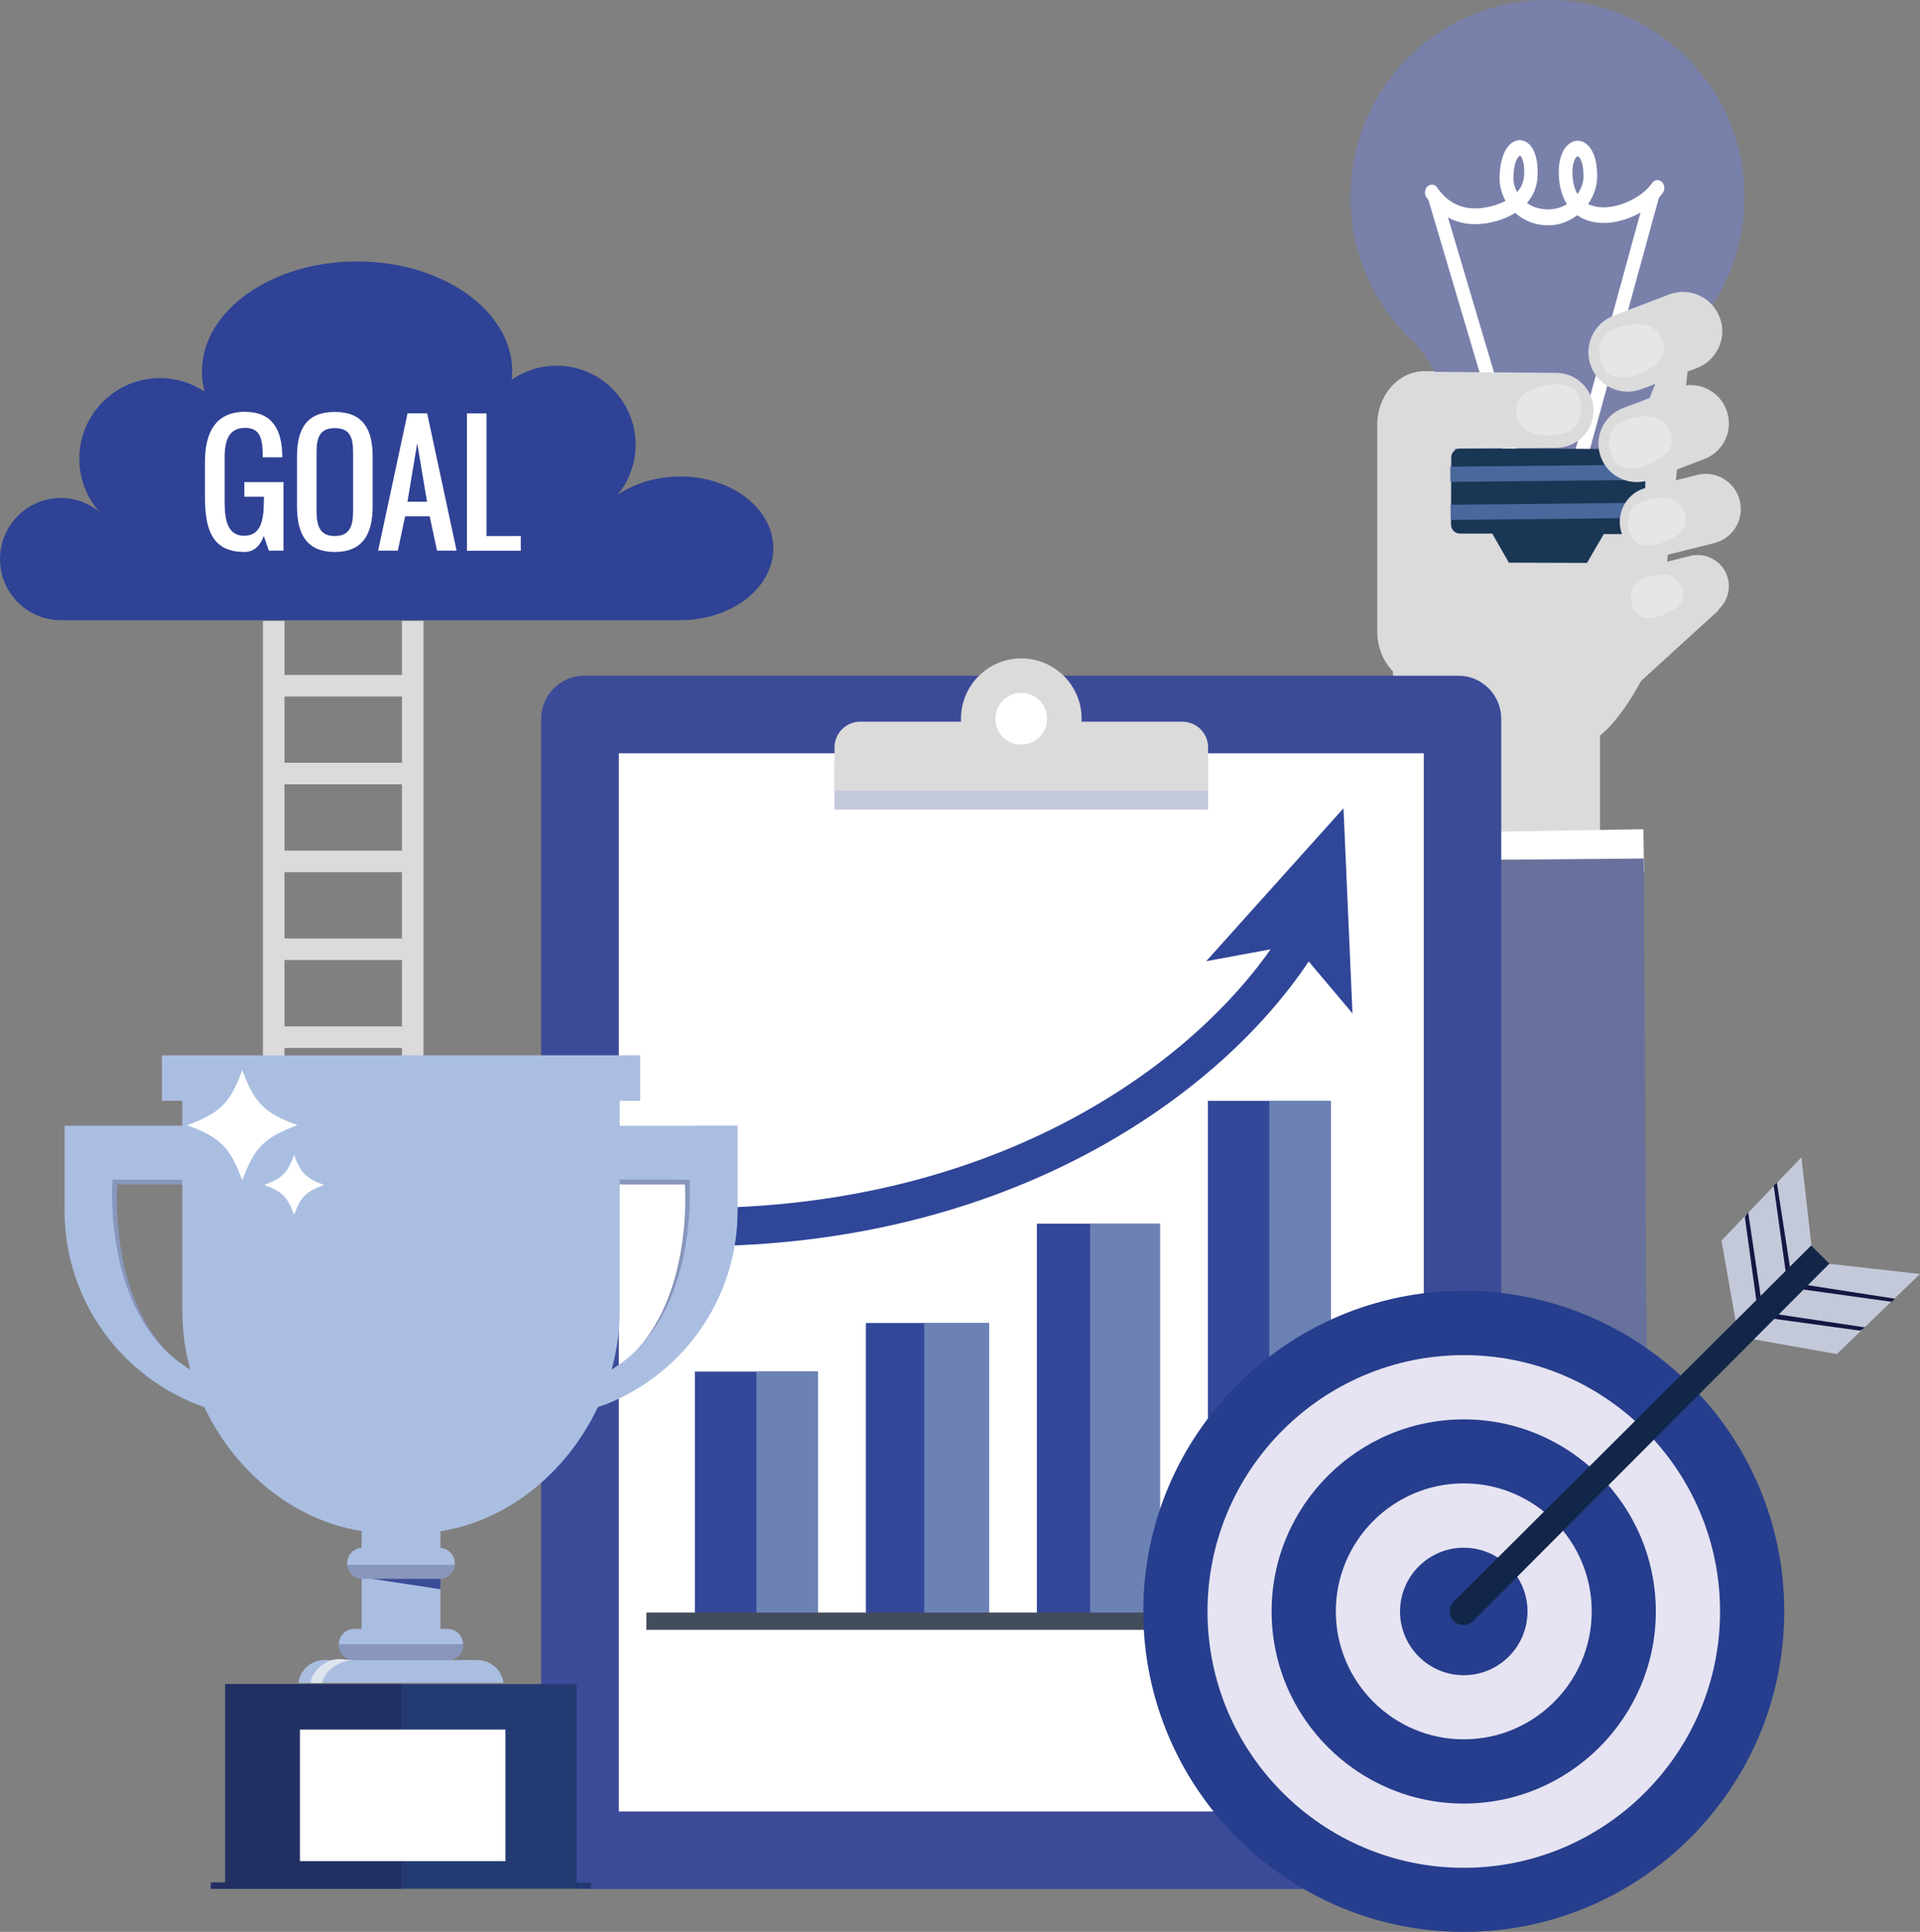 <svg xmlns="http://www.w3.org/2000/svg" viewBox="0 0 157.86 158.8"><rect x="0" y="0" width="157.86" height="158.8" fill="#808080" stroke="none"/><defs><style>      .cls-1 {        fill: none;      }      .cls-1, .cls-2, .cls-3, .cls-4, .cls-5, .cls-6, .cls-7, .cls-8, .cls-9, .cls-10, .cls-11, .cls-12, .cls-13, .cls-14, .cls-15, .cls-16, .cls-17, .cls-18, .cls-19, .cls-20, .cls-21, .cls-22, .cls-23, .cls-24, .cls-25, .cls-26, .cls-27 {        stroke-width: 0px;      }      .cls-2 {        fill: #141742;        mix-blend-mode: soft-light;      }      .cls-28 {        isolation: isolate;      }      .cls-3 {        opacity: .3;      }      .cls-3, .cls-25 {        fill: #fff;      }      .cls-4 {        fill: #7980aa;      }      .cls-5 {        fill: #263e8d;      }      .cls-6 {        fill: #4a689b;      }      .cls-7 {        fill: #8896bd;      }      .cls-8 {        fill: #6d82b4;      }      .cls-9 {        fill: #2f4295;      }      .cls-10 {        fill: #3a4b97;      }      .cls-11 {        fill: #3c4b98;      }      .cls-12 {        fill: #1a3655;      }      .cls-13 {        fill: #434c5b;      }      .cls-14 {        fill: #233b72;      }      .cls-15 {        fill: #223064;      }      .cls-16 {        fill: #122649;      }      .cls-17 {        fill: #c3c9da;      }      .cls-18 {        fill: #c4c9da;      }      .cls-19 {        fill: #dee4ec;      }      .cls-20 {        fill: #dcdbdb;      }      .cls-21 {        fill: #dbdbdc;      }      .cls-22 {        fill: #aabee1;      }      .cls-23 {        fill: #334899;      }      .cls-24 {        fill: #304698;      }      .cls-26 {        fill: #e6e4f2;      }      .cls-27 {        fill: #68719b;      }    </style></defs><g class="cls-28"><g id="Layer_2" data-name="Layer 2"><g id="ICONS"><g><g><polygon class="cls-21" points="141.36 50.11 131 59.55 127.85 53.44 141.36 50.11"></polygon><path class="cls-21" d="M113.24,51.94c0,2.41,1.75,4.38,3.89,4.38l13.22,4.67c2.14,0,6.13-6.98,6.13-9.39l2.42-22.45c0-2.41-6.41,1.36-8.55,1.36h-13.22c-2.14,0-3.89,1.97-3.89,4.38v17.03Z"></path><polygon class="cls-21" points="114.53 73.8 131.55 73.8 131.55 57.89 114.53 53.55 114.53 73.8"></polygon><g><rect class="cls-25" x="111.17" y="68.36" width="23.97" height="3.55" transform="translate(-1.14 2.05) rotate(-.95)"></rect><polygon class="cls-27" points="135.55 141.04 135.15 70.57 111.18 70.77 111.76 141.04 135.55 141.04"></polygon><path class="cls-25" d="M115.79,76.37c.01.75-.59,1.37-1.34,1.38-.75.01-1.37-.59-1.38-1.34-.01-.75.59-1.37,1.34-1.38.75-.01,1.37.59,1.38,1.34Z"></path></g><g><path class="cls-4" d="M111.04,16.14C111.07,7.19,118.35-.03,127.29,0c8.95.03,16.17,7.31,16.14,16.25-.02,4.75-2.08,9.02-5.35,11.97h.12c-2.07,2.47-3.33,5.64-3.37,9.11l-15.19-.05c-.01-3.42-1.22-6.55-3.22-9.02-3.32-2.98-5.4-7.3-5.39-12.11Z"></path><path class="cls-25" d="M130.83,16.88c-.09-.03-.18-.07-.26-.11.47-.66.75-1.46.75-2.31,0-1.31-.36-2.3-1-2.71-.41-.26-.89-.24-1.28.05-.62.45-.95,1.47-.87,2.72.05.89.28,1.65.66,2.26-.98.62-2.36.56-3.29-.09.52-.6.83-1.32.87-2.14.08-1.34-.22-2.37-.82-2.81-.37-.27-.8-.3-1.19-.06-.67.4-1.07,1.43-1.11,2.83-.02.7.15,1.4.5,2-.34.18-.68.3-.91.37-2.03.61-3.63.12-4.72-1.46-.19-.28-.55-.32-.79-.1-.24.22-.28.63-.09.91.05.07.11.13.16.2l6.21,20.94c.08.27.3.44.54.44.06,0,.12-.01.18-.03.29-.11.45-.48.35-.82l-5.67-19.09c1.16.64,2.55.73,4.12.26.53-.16,1-.37,1.41-.63.74.67,1.72,1.04,2.75,1.02.87,0,1.68-.32,2.35-.83.24.18.51.32.81.42,1.38.48,3.05.12,4.39-.64l-5.33,19.43c-.09.34.07.7.37.81.06.02.12.03.17.03.24,0,.45-.18.53-.45l5.77-21.03c.12-.14.23-.28.33-.42.19-.28.15-.68-.1-.9-.24-.22-.6-.17-.79.11-.89,1.31-3.33,2.42-5.01,1.83ZM125.3,14.46c-.03.55-.26.99-.56,1.33-.22-.39-.33-.81-.31-1.25.03-1.15.34-1.63.51-1.73.02-.01.02-.01.03-.01,0,0,.01,0,.03.01.16.11.37.65.31,1.65ZM130.2,14.45c0,.54-.19,1.06-.5,1.5-.24-.4-.37-.9-.41-1.52-.06-.98.2-1.43.35-1.55.03-.02.05-.03.07-.03.02,0,.04,0,.06.02.16.1.42.54.42,1.57Z"></path><path class="cls-12" d="M120.06,36.86l14.48.05c.41,0,.74.33.74.74l-.02,5.52c0,.4-.34.73-.74.73h-2.66s-1.38,2.37-1.38,2.37l-6.42-.02-1.37-2.39h-2.66c-.41,0-.73-.34-.73-.74l.02-5.52c0-.41.33-.73.74-.73Z"></path><rect class="cls-6" x="119.24" y="38.28" width="16.08" height="1.25" transform="translate(-.39 1.31) rotate(-.59)"></rect><rect class="cls-6" x="119.27" y="41.4" width="16.08" height="1.25" transform="translate(-.43 1.32) rotate(-.59)"></rect></g><g><path class="cls-21" d="M117.21,30.56l10.77.09c1.7.02,3.06,1.42,3.04,3.12-.02,1.7-1.42,3.06-3.12,3.04l-10.95.08.27-6.34Z"></path><path class="cls-3" d="M129.99,33.34c.12,2.09-1.32,2.52-3.18,2.43-1.86-.1-2.15-1.53-2.15-2.03.01-1.29,1.06-1.73,2.26-2.02,1.2-.3,2.96-.29,3.07,1.63Z"></path></g><g><g><g><path class="cls-21" d="M133.45,33.54c-1.63.62-2.44,2.44-1.82,4.06h0c.62,1.63,2.44,2.44,4.07,1.82l4.42-1.68c1.63-.62,2.44-2.44,1.82-4.06h0c-.62-1.63-2.44-2.44-4.06-1.82l-4.42,1.68Z"></path><path class="cls-21" d="M135.36,40.09c-1.55.39-2.48,1.95-2.1,3.5h0c.39,1.55,1.95,2.48,3.5,2.1l4.19-1.05c1.54-.39,2.48-1.95,2.09-3.5h0c-.39-1.55-1.96-2.49-3.5-2.1l-4.19,1.05Z"></path><path class="cls-21" d="M135.23,46.64c-1.38.35-2.21,1.74-1.86,3.11h0c.34,1.37,1.74,2.21,3.11,1.86l3.73-.94c1.37-.34,2.2-1.74,1.86-3.11h0c-.35-1.37-1.74-2.21-3.11-1.86l-3.73.93Z"></path></g><path class="cls-3" d="M132.37,37.04c-.42-1.99.89-2.62,2.7-2.81,1.81-.18,2.3,1.15,2.37,1.64.18,1.24-.77,1.82-1.87,2.28-1.11.46-2.81.71-3.2-1.11Z"></path><path class="cls-3" d="M133.93,43.52c-.39-1.84.82-2.42,2.49-2.59,1.67-.17,2.12,1.06,2.18,1.51.16,1.14-.71,1.68-1.73,2.1-1.02.43-2.59.66-2.95-1.03Z"></path><path class="cls-3" d="M134.14,49.59c-.35-1.67.75-2.19,2.26-2.35,1.51-.15,1.92.97,1.98,1.37.15,1.04-.64,1.53-1.57,1.91-.93.39-2.35.6-2.68-.93Z"></path></g><g><path class="cls-21" d="M132.68,25.94c-1.67.64-2.51,2.51-1.87,4.17h0c.64,1.67,2.51,2.51,4.17,1.87l4.54-1.73c1.67-.64,2.51-2.51,1.87-4.17h0c-.63-1.67-2.5-2.51-4.17-1.87l-4.54,1.73Z"></path><path class="cls-3" d="M131.57,29.54c-.43-2.05.92-2.69,2.78-2.88,1.86-.19,2.36,1.19,2.43,1.68.18,1.27-.79,1.87-1.93,2.34-1.14.47-2.89.73-3.29-1.14Z"></path></g></g></g><g><g><path class="cls-11" d="M48.04,55.54h71.85c1.96,0,3.54,1.59,3.54,3.54v92.65c0,1.96-1.59,3.54-3.54,3.54H48.04c-1.96,0-3.55-1.59-3.55-3.55V59.09c0-1.96,1.59-3.55,3.55-3.55Z"></path><rect class="cls-25" x="50.88" y="61.92" width="66.18" height="86.98"></rect><path class="cls-17" d="M99.33,66.54v-3.55c0-1.18-.95-2.13-2.13-2.13h-26.47c-1.17,0-2.12.95-2.12,2.13v3.55h30.72Z"></path><path class="cls-20" d="M99.33,64.99v-3.54c0-1.18-.95-2.13-2.13-2.13h-26.47c-1.17,0-2.12.95-2.12,2.13v3.54h30.72Z"></path><path class="cls-20" d="M88.93,59.08c0,2.74-2.22,4.96-4.96,4.96s-4.96-2.22-4.96-4.96,2.22-4.96,4.96-4.96,4.96,2.22,4.96,4.96Z"></path><path class="cls-25" d="M86.09,59.08c0,1.17-.95,2.13-2.13,2.13s-2.12-.95-2.12-2.13.95-2.13,2.12-2.13,2.13.95,2.13,2.13Z"></path><g><rect class="cls-23" x="57.13" y="112.74" width="10.12" height="20.51"></rect><rect class="cls-8" x="62.19" y="112.74" width="5.07" height="20.51"></rect><rect class="cls-23" x="71.19" y="108.75" width="10.12" height="24.5"></rect><rect class="cls-23" x="85.25" y="100.58" width="10.12" height="32.67"></rect><rect class="cls-23" x="99.31" y="90.49" width="10.12" height="42.77"></rect><rect class="cls-8" x="75.99" y="108.75" width="5.32" height="24.5"></rect><rect class="cls-8" x="89.63" y="100.58" width="5.73" height="32.67"></rect><rect class="cls-8" x="104.36" y="90.49" width="5.06" height="42.77"></rect><rect class="cls-13" x="53.14" y="132.55" width="60.55" height="1.42"></rect><path class="cls-24" d="M111.2,83.31l-.74-16.87-11.29,12.57,5.3-.98c-7.18,10.2-23.3,21.27-47.33,21.27v3.14c25.85,0,43.08-12.34,50.46-23.41l3.61,4.28Z"></path></g></g><g><path class="cls-5" d="M120.35,158.8c-14.53,0-26.35-11.82-26.35-26.35s11.82-26.35,26.35-26.35,26.35,11.82,26.35,26.35-11.82,26.35-26.35,26.35Z"></path><path class="cls-26" d="M120.35,153.53c-11.62,0-21.07-9.45-21.07-21.07s9.45-21.07,21.07-21.07,21.07,9.45,21.07,21.07-9.45,21.07-21.07,21.07Z"></path><path class="cls-5" d="M120.35,148.25c-8.71,0-15.8-7.08-15.8-15.79s7.09-15.79,15.8-15.79,15.79,7.09,15.79,15.79-7.09,15.79-15.79,15.79Z"></path><path class="cls-26" d="M120.35,142.97c-5.8,0-10.52-4.72-10.52-10.52s4.72-10.52,10.52-10.52,10.52,4.72,10.52,10.52-4.72,10.52-10.52,10.52Z"></path><path class="cls-5" d="M125.59,132.46c0,2.89-2.35,5.24-5.24,5.24s-5.24-2.35-5.24-5.24,2.35-5.24,5.24-5.24,5.24,2.35,5.24,5.24Z"></path><g><polygon class="cls-18" points="143.79 110.02 151.02 111.3 157.86 104.72 150.38 103.88 143.79 110.02"></polygon><polygon class="cls-2" points="148.19 105.57 155.79 106.75 155.54 107.01 147.79 105.93 148.19 105.57"></polygon><polygon class="cls-2" points="145.65 107.96 153.35 109.11 152.95 109.38 145.25 108.32 145.65 107.96"></polygon></g><g><polygon class="cls-18" points="142.81 109.2 141.54 101.97 148.11 95.13 148.96 102.61 142.81 109.2"></polygon><polygon class="cls-2" points="147.27 104.8 146.09 97.2 145.83 97.45 146.91 105.2 147.27 104.8"></polygon><polygon class="cls-2" points="144.88 107.34 143.73 99.64 143.46 100.04 144.52 107.74 144.88 107.34"></polygon></g><path class="cls-16" d="M121.13,133.23h0c-.21.21-.49.34-.81.34-.62,0-1.13-.51-1.13-1.13,0-.34.15-.64.39-.85h0s29.33-29.21,29.33-29.21l1.5,1.49-29.28,29.36Z"></path></g></g><g><path class="cls-9" d="M55.9,39.17c-1.97,0-3.76.58-5.12,1.51.92-1.12,1.48-2.56,1.48-4.12,0-3.59-2.91-6.5-6.5-6.5-1.37,0-2.64.43-3.69,1.15.02-.22.05-.44.05-.66,0-5-5.71-9.06-12.76-9.06s-12.76,4.06-12.76,9.06c0,.56.08,1.11.22,1.64-1.05-.7-2.31-1.11-3.67-1.11-3.66,0-6.63,2.97-6.63,6.63,0,1.68.63,3.21,1.66,4.37-.86-.7-1.95-1.15-3.16-1.15-2.77,0-5.02,2.25-5.02,5.03s2.25,5.02,5.02,5.02h50.88c4.24,0,7.68-2.64,7.68-5.91s-3.44-5.91-7.68-5.91Z"></path><g><path class="cls-25" d="M21.7,41.23v-.4h-1.61v-1.2h3.22v5.63h-1.21l-.41-1.21c-.24.67-.7,1.32-1.61,1.32-2.63,0-3.23-1.85-3.23-4.51v-2.86c0-2.43.86-4.15,3.29-4.15,2.25,0,3.07,1.47,3.07,3.74h-1.61c0-1.37-.11-2.42-1.45-2.42s-1.68,1.05-1.68,2.42v3.63c0,1.49.22,2.82,1.61,2.82s1.61-1.35,1.61-2.82Z"></path><path class="cls-25" d="M30.64,37.54v4.09c0,2.27-.82,3.74-3.11,3.74s-3.11-1.44-3.11-3.74v-4.09c0-2.3.8-3.68,3.11-3.68s3.11,1.41,3.11,3.68ZM26.03,37.14v4.9c0,1.21.29,2.02,1.5,2.02s1.5-.81,1.5-2.02v-4.9c0-1.21-.29-1.95-1.5-1.95s-1.5.74-1.5,1.95Z"></path><path class="cls-25" d="M32.7,45.26h-1.61l2.42-11.29h1.61l2.42,11.29h-1.61l-.6-2.82h-2.02l-.6,2.82ZM34.31,36.4l-.81,4.84h1.61l-.81-4.84Z"></path><path class="cls-25" d="M38.39,33.98h1.61v10.08h2.82v1.21h-4.43v-11.29Z"></path></g><g><rect class="cls-21" x="21.62" y="51.04" width="1.77" height="54.96"></rect><rect class="cls-21" x="33.05" y="51.04" width="1.77" height="54.96"></rect><g><rect class="cls-21" x="22.51" y="55.48" width="11.43" height="1.77"></rect><rect class="cls-21" x="22.51" y="62.7" width="11.43" height="1.77"></rect><rect class="cls-21" x="22.51" y="69.92" width="11.43" height="1.77"></rect><rect class="cls-21" x="22.51" y="77.14" width="11.43" height="1.77"></rect><rect class="cls-21" x="22.51" y="84.37" width="11.43" height="1.77"></rect><rect class="cls-21" x="22.51" y="91.59" width="11.43" height="1.77"></rect><rect class="cls-21" x="22.51" y="98.81" width="11.43" height="1.77"></rect></g></g></g><g><g><path class="cls-7" d="M56.62,92.94l-.03.1h-5.98v4.32h5.7s.87,10.96-6.11,15.43l-1.06,2.71c6.46-2.44,11.1-8.26,11.1-15.58v-6.98h-3.62Z"></path><path class="cls-7" d="M17.33,115.7c.26.55.4,1.46.71,1.98h15.34l.09-26.9H15.38v2.16H5.7v6.98c0,7.48,4.95,13.46,11.63,15.78ZM9.63,97.36h5.75v10.81c0,1.63.23,3.25.66,4.8-7.3-4.35-6.4-15.61-6.4-15.61Z"></path><polygon class="cls-14" points="48.59 155.25 48.59 154.74 47.41 154.74 47.41 138.43 18.52 138.43 18.52 154.74 17.34 154.74 17.34 155.25 48.59 155.25"></polygon><polygon class="cls-15" points="33.02 155.25 33.02 138.43 18.52 138.43 18.52 154.74 17.34 154.74 17.34 155.25 33.02 155.25"></polygon><path class="cls-1" d="M50.95,96.97v10.81c0,1.63-.23,3.25-.66,4.8,7.3-4.35,6.41-15.61,6.41-15.61h-5.75Z"></path><path class="cls-1" d="M14.99,96.97h-5.75s-.89,11.26,6.4,15.61c-.43-1.55-.66-3.17-.66-4.8v-10.81Z"></path><path class="cls-22" d="M50.95,92.54v-2.16h-18.06l-.12,35.67h1.09c6.69,0,12.48-4.43,15.29-10.38,6.69-2.32,11.49-8.68,11.49-16.15v-6.98h-9.68ZM50.29,112.57c.43-1.55.66-3.17.66-4.8v-10.81h5.75s.89,11.26-6.41,15.61Z"></path><path class="cls-22" d="M24.54,138.33h16.86c-.14-1.05-1.04-1.87-2.14-1.87h-2.46c.71,0,1.28-.57,1.28-1.28s-.57-1.28-1.28-1.28h-.59v-4.13c.66-.05,1.18-.6,1.18-1.27s-.52-1.22-1.18-1.27v-2.17h-3.24l.12-34.69H14.99v2.16H5.31v6.98c0,7.48,4.8,13.83,11.49,16.15,2.47,5.23,7.26,9.29,12.93,10.19v1.37c-.66.05-1.18.6-1.18,1.27s.52,1.22,1.18,1.27v4.13h-.59c-.71,0-1.28.57-1.28,1.28s.57,1.28,1.28,1.28h-2.46c-1.09,0-2,.81-2.14,1.87ZM9.24,96.97h5.75v10.81c0,1.63.23,3.25.66,4.8-7.3-4.35-6.4-15.61-6.4-15.61Z"></path><polygon class="cls-10" points="29.75 129.65 36.22 129.65 36.22 130.63 29.75 129.65"></polygon><rect class="cls-22" x="13.31" y="86.75" width="39.31" height="3.73"></rect><rect class="cls-22" x="33.16" y="86.75" width="19.46" height="3.73"></rect><path class="cls-7" d="M28.55,128.63c.06.65.61,1.15,1.27,1.15h6.29c.66,0,1.21-.5,1.27-1.15h-8.83Z"></path><path class="cls-7" d="M27.86,135.15s0,.02,0,.04c0,.71.57,1.28,1.28,1.28h7.66c.71,0,1.28-.57,1.28-1.28,0-.01,0-.02,0-.04h-10.22Z"></path><path class="cls-19" d="M29.09,136.47l-1.18-.1c-1.09,0-2.24.91-2.38,1.96h.98c.14-1.05,1.49-1.87,2.58-1.87Z"></path><path class="cls-22" d="M57.01,92.54l-1.43,4.42h1.12s.87,10.96-6.11,15.43l-1.01,3.12c6.46-2.44,11.05-8.68,11.05-15.99v-6.98h-3.62Z"></path><rect class="cls-25" x="24.66" y="142.17" width="16.9" height="10.81"></rect></g><path class="cls-25" d="M24.46,92.49c-2.73,1-3.54,1.81-4.54,4.54-1-2.73-1.81-3.54-4.54-4.54,2.73-1,3.54-1.81,4.54-4.54,1,2.73,1.81,3.54,4.54,4.54Z"></path><path class="cls-25" d="M26.64,97.4c-1.48.54-1.92.98-2.46,2.46-.54-1.48-.98-1.92-2.46-2.46,1.48-.54,1.92-.98,2.46-2.46.54,1.48.98,1.92,2.46,2.46Z"></path></g></g></g></g></g></svg>